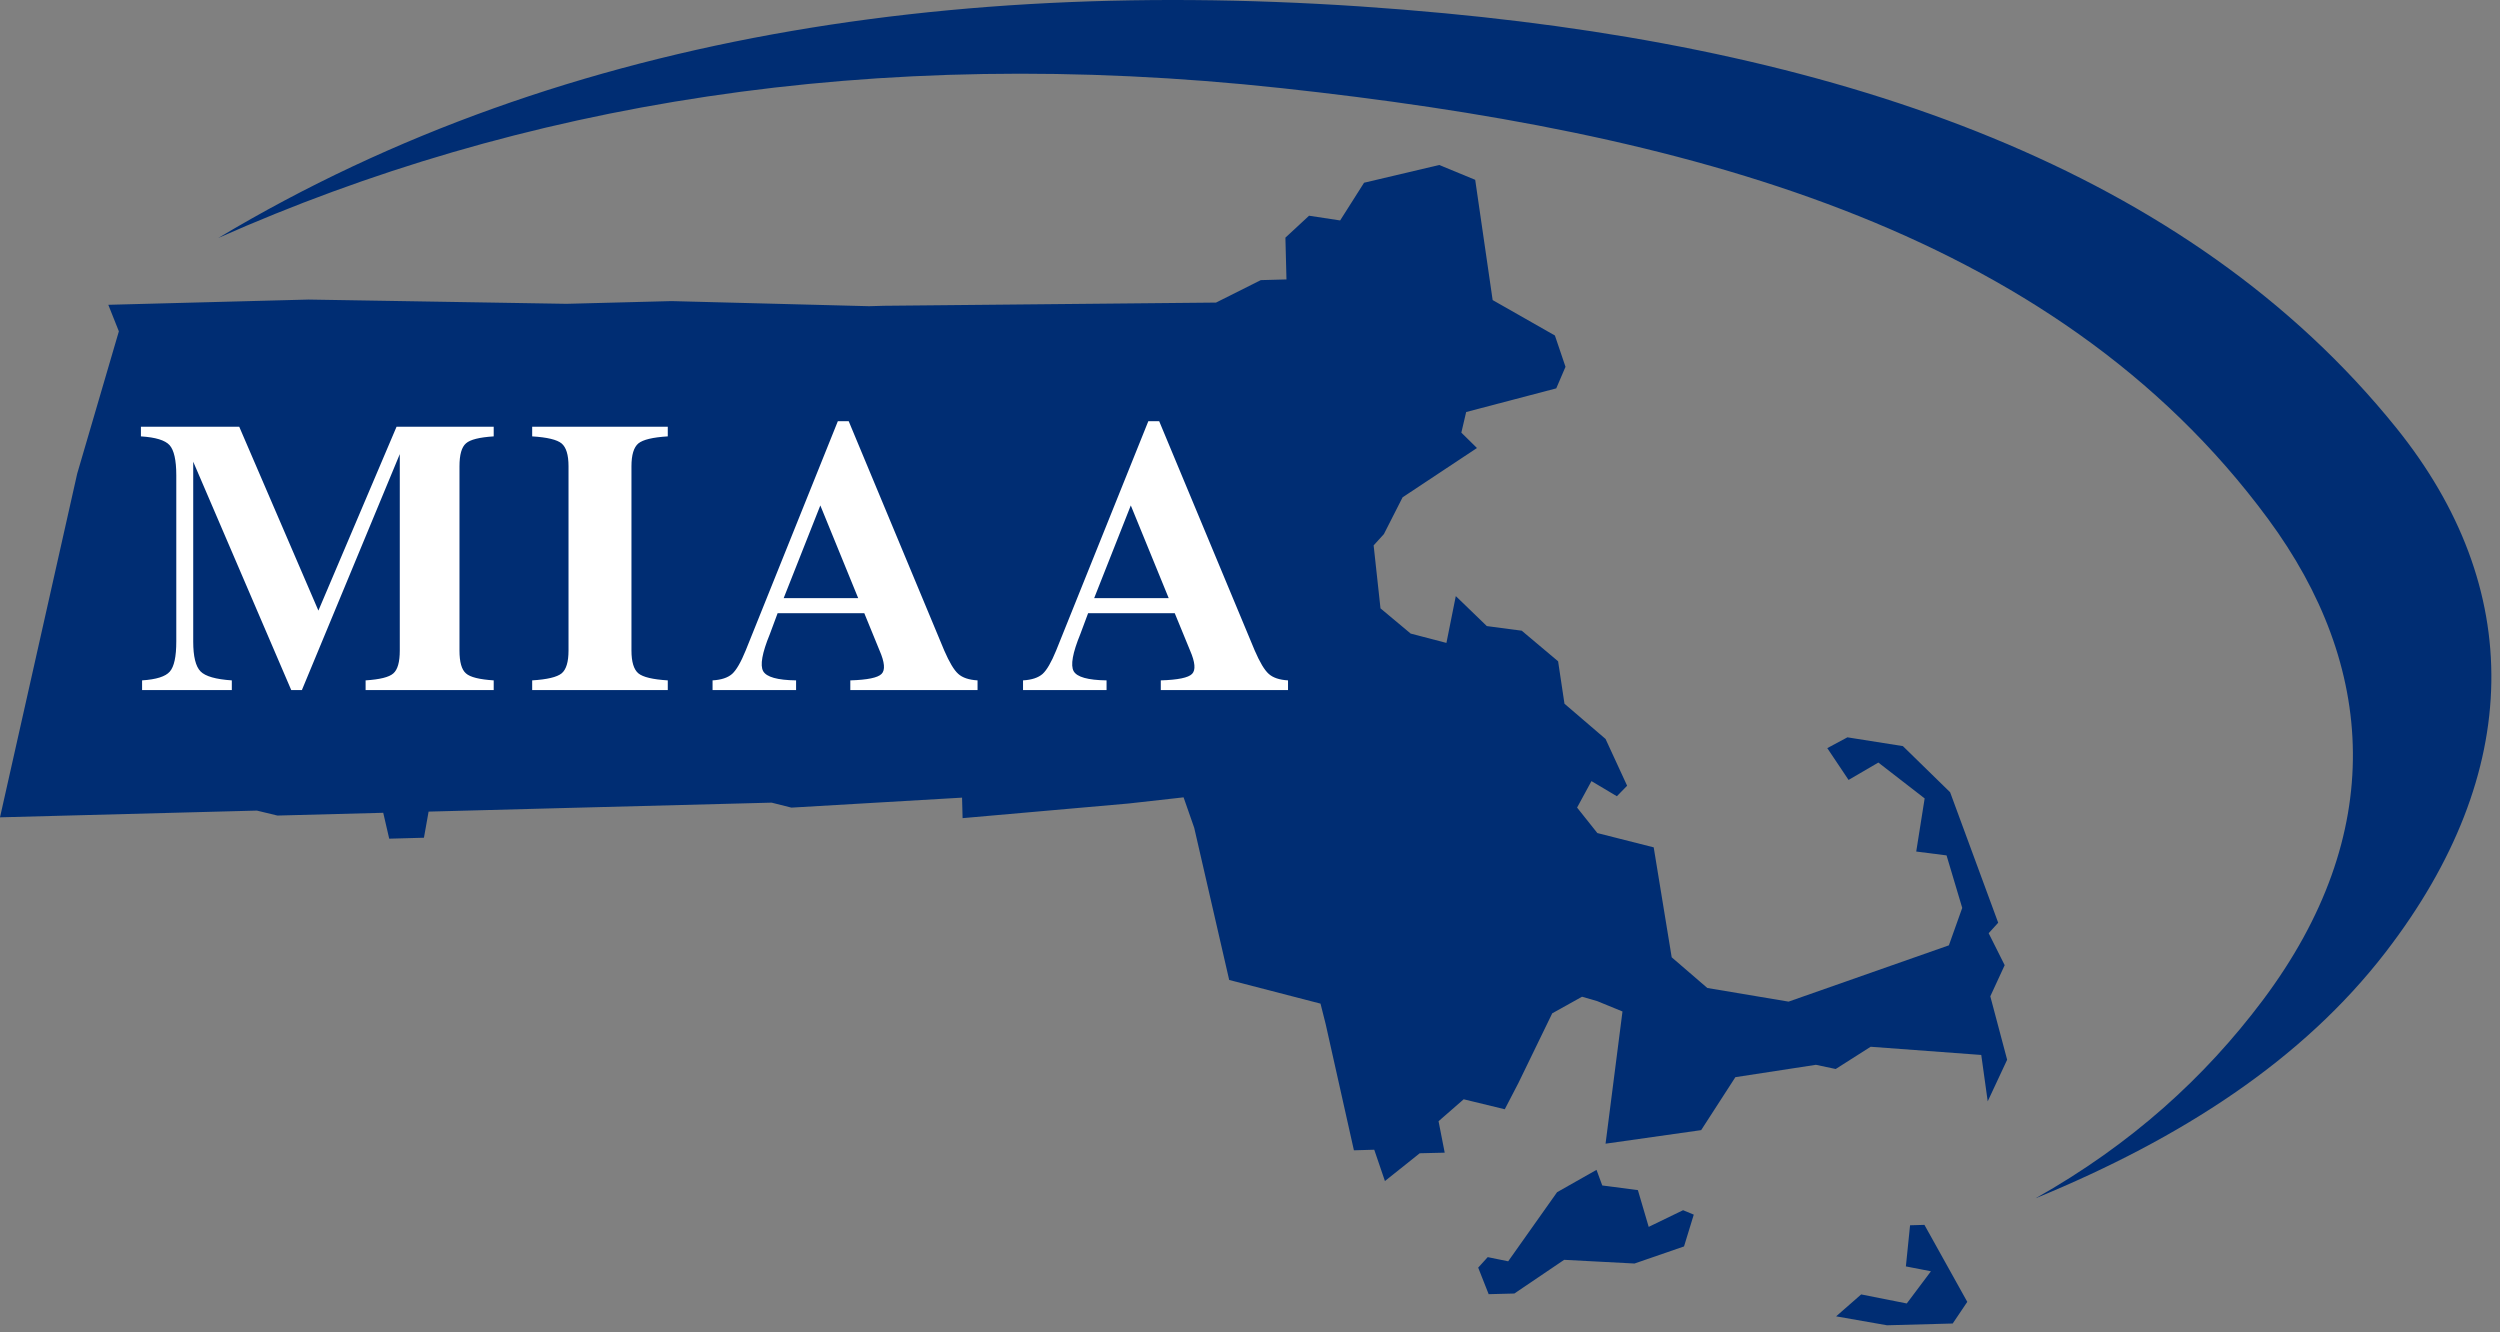 <?xml version="1.0" encoding="UTF-8" standalone="no"?>
<!DOCTYPE svg PUBLIC "-//W3C//DTD SVG 1.1//EN" "http://www.w3.org/Graphics/SVG/1.1/DTD/svg11.dtd">
<svg width="100%" height="100%" viewBox="0 0 289 154" version="1.1" xmlns="http://www.w3.org/2000/svg" xmlns:xlink="http://www.w3.org/1999/xlink" xml:space="preserve" xmlns:serif="http://www.serif.com/" style="fill-rule:evenodd;clip-rule:evenodd;stroke-linejoin:round;stroke-miterlimit:2;">
    <rect x="0" y="0" width="289" height="154" fill="#808080" stroke="none"/>
    <g transform="matrix(1,0,0,1,-71.998,-67.399)">
        <g>
            <g transform="matrix(1,0,0,1,97.228,174.965)">
                <path d="M0,-80.054C40.415,-104.268 89.125,-111.01 141.801,-106.031C187.964,-101.668 227.726,-87.986 251.781,-58.103C266.661,-39.631 266.613,-18.342 250.546,2.508C240.953,14.96 226.966,24.021 210.083,30.956C221.149,24.72 229.65,16.983 236.337,8.074C250.784,-11.184 249.492,-30.588 236.954,-47.588C211.996,-81.441 168.93,-92.384 122.957,-97.373C75.25,-102.549 34.599,-95.414 0,-80.054" style="fill:rgb(0,45,115);"/>
            </g>
            <g transform="matrix(1,0,0,1,229.683,218.549)">
                <path d="M0,-130.026L-2.764,-125.667L-6.358,-126.213L-9.092,-123.679L-8.969,-118.848L-11.937,-118.768L-17.113,-116.172L-55.475,-115.802L-57.223,-115.754L-80.055,-116.343L-92.196,-116.029L-122.015,-116.521L-128.916,-116.34L-145.166,-115.915L-143.945,-112.848L-148.761,-96.397L-157.685,-56.667L-127.988,-57.446L-125.613,-56.872L-113.383,-57.191L-112.692,-54.198L-108.677,-54.308L-108.14,-57.328L-93.03,-57.727L-68.483,-58.364L-66.197,-57.789L-46.471,-58.943L-46.409,-56.573L-27.226,-58.264L-20.863,-58.977L-19.632,-55.451L-15.591,-37.865L-5.034,-35.13L-4.44,-32.775L-1.173,-18.175L1.178,-18.242L2.413,-14.622L6.436,-17.833L9.323,-17.901L8.611,-21.538L11.518,-24.073L16.267,-22.92L17.849,-25.968L21.753,-34.01L25.196,-35.928L26.953,-35.42L29.874,-34.223L27.917,-18.94L38.969,-20.507L42.925,-26.629L52.233,-28.058L54.522,-27.573L58.56,-30.144L71.349,-29.197L72.095,-23.836L74.341,-28.643L72.394,-35.976L74.056,-39.575L72.204,-43.271L73.306,-44.482L67.749,-59.566L62.287,-64.9L55.876,-65.915L53.549,-64.666L56.009,-60.99L59.452,-62.999L64.805,-58.853L63.831,-52.712L67.336,-52.266L69.149,-46.196L67.606,-41.869L49.075,-35.362L39.681,-36.939L35.563,-40.487L33.483,-53.196L26.968,-54.849L24.626,-57.794L26.288,-60.853L29.224,-59.105L30.41,-60.32L27.917,-65.726L23.168,-69.8L22.432,-74.704L18.228,-78.242L14.19,-78.776L10.605,-82.241L9.522,-76.829L5.391,-77.907L1.9,-80.823L1.107,-88.104L2.294,-89.41L4.455,-93.661L13.051,-99.36L11.246,-101.136L11.803,-103.52L22.219,-106.255L23.287,-108.747L22.062,-112.365L14.865,-116.462L12.848,-130.363L8.691,-132.078L0,-130.026ZM32.904,-9.323L31.655,-13.573L27.537,-14.11L26.872,-15.915L22.313,-13.331L16.66,-5.343L14.296,-5.827L13.193,-4.611L14.405,-1.543L17.374,-1.619L23.13,-5.514L31.266,-5.087L36.988,-7.063L38.114,-10.738L36.879,-11.251L32.904,-9.323ZM63.118,-9.508L62.634,-4.754L65.531,-4.189L62.738,-0.47L57.467,-1.515L54.57,1.02L60.449,2.052L68.048,1.848L69.733,-0.655L64.78,-9.555L63.118,-9.508Z" style="fill:rgb(0,45,115);"/>
            </g>
            <g transform="matrix(1,0,0,1,202.734,137.472)">
                <path d="M0,-11.684L-4.251,-0.927L4.367,-0.927L-0.031,-11.684L0,-11.684ZM-8.646,5.127L2.011,-21.384L3.265,-21.384L14.311,5.127C14.903,6.492 15.437,7.392 15.931,7.829C16.42,8.271 17.161,8.52 18.159,8.579L18.159,9.7L3.451,9.7L3.451,8.579C5.431,8.52 6.64,8.271 7.067,7.829C7.501,7.392 7.425,6.483 6.836,5.127L5.063,0.809L-4.949,0.809L-5.852,3.231C-6.742,5.402 -6.998,6.832 -6.623,7.513C-6.241,8.195 -4.973,8.55 -2.818,8.579L-2.818,9.7L-12.474,9.7L-12.474,8.579C-11.462,8.52 -10.71,8.271 -10.209,7.829C-9.729,7.392 -9.202,6.492 -8.646,5.127M-35.891,-11.684L-40.144,-0.927L-31.528,-0.927L-35.922,-11.684L-35.891,-11.684ZM-44.537,5.127L-33.881,-21.384L-32.627,-21.384L-21.581,5.127C-20.987,6.492 -20.455,7.392 -19.959,7.829C-19.472,8.271 -18.729,8.52 -17.731,8.579L-17.731,9.7L-32.44,9.7L-32.44,8.579C-30.461,8.52 -29.253,8.271 -28.826,7.829C-28.389,7.392 -28.467,6.483 -29.059,5.127L-30.825,0.809L-40.842,0.809L-41.742,3.231C-42.635,5.402 -42.889,6.832 -42.514,7.513C-42.129,8.195 -40.866,8.55 -38.709,8.579L-38.709,9.7L-48.364,9.7L-48.364,8.579C-47.351,8.52 -46.6,8.271 -46.099,7.829C-45.617,7.392 -45.092,6.492 -44.537,5.127M-65.015,5.127L-65.015,-16.174C-65.015,-17.495 -65.286,-18.371 -65.82,-18.815C-66.35,-19.249 -67.485,-19.522 -69.216,-19.627L-69.216,-20.746L-53.541,-20.746L-53.541,-19.627C-55.274,-19.522 -56.405,-19.249 -56.939,-18.815C-57.469,-18.371 -57.739,-17.495 -57.739,-16.174L-57.739,5.127C-57.739,6.444 -57.469,7.325 -56.939,7.767C-56.405,8.204 -55.274,8.472 -53.541,8.579L-53.541,9.7L-69.216,9.7L-69.216,8.579C-67.485,8.472 -66.35,8.204 -65.811,7.767C-65.279,7.325 -65.015,6.444 -65.015,5.127M-108.4,4.087C-108.4,5.825 -108.115,6.974 -107.55,7.545C-106.99,8.114 -105.784,8.456 -103.938,8.579L-103.938,9.7L-114.311,9.7L-114.311,8.579C-112.67,8.472 -111.604,8.138 -111.107,7.563C-110.606,6.993 -110.357,5.839 -110.357,4.087L-110.357,-15.139C-110.357,-16.887 -110.621,-18.045 -111.136,-18.616C-111.654,-19.185 -112.758,-19.522 -114.446,-19.627L-114.446,-20.746L-103.082,-20.746L-93.934,0.501L-93.924,0.501L-84.893,-20.746L-73.664,-20.746L-73.664,-19.627C-75.31,-19.522 -76.375,-19.259 -76.867,-18.822C-77.373,-18.387 -77.62,-17.509 -77.62,-16.174L-77.62,5.127C-77.62,6.461 -77.373,7.339 -76.867,7.774C-76.375,8.212 -75.31,8.472 -73.664,8.579L-73.664,9.7L-88.472,9.7L-88.472,8.579C-86.829,8.472 -85.765,8.212 -85.269,7.774C-84.768,7.339 -84.521,6.461 -84.521,5.127L-84.521,-17.578L-95.838,9.7L-97.068,9.7L-108.4,-16.699L-108.4,4.087Z" style="fill:white;fill-rule:nonzero;"/>
            </g>
        </g>
    </g>
</svg>
